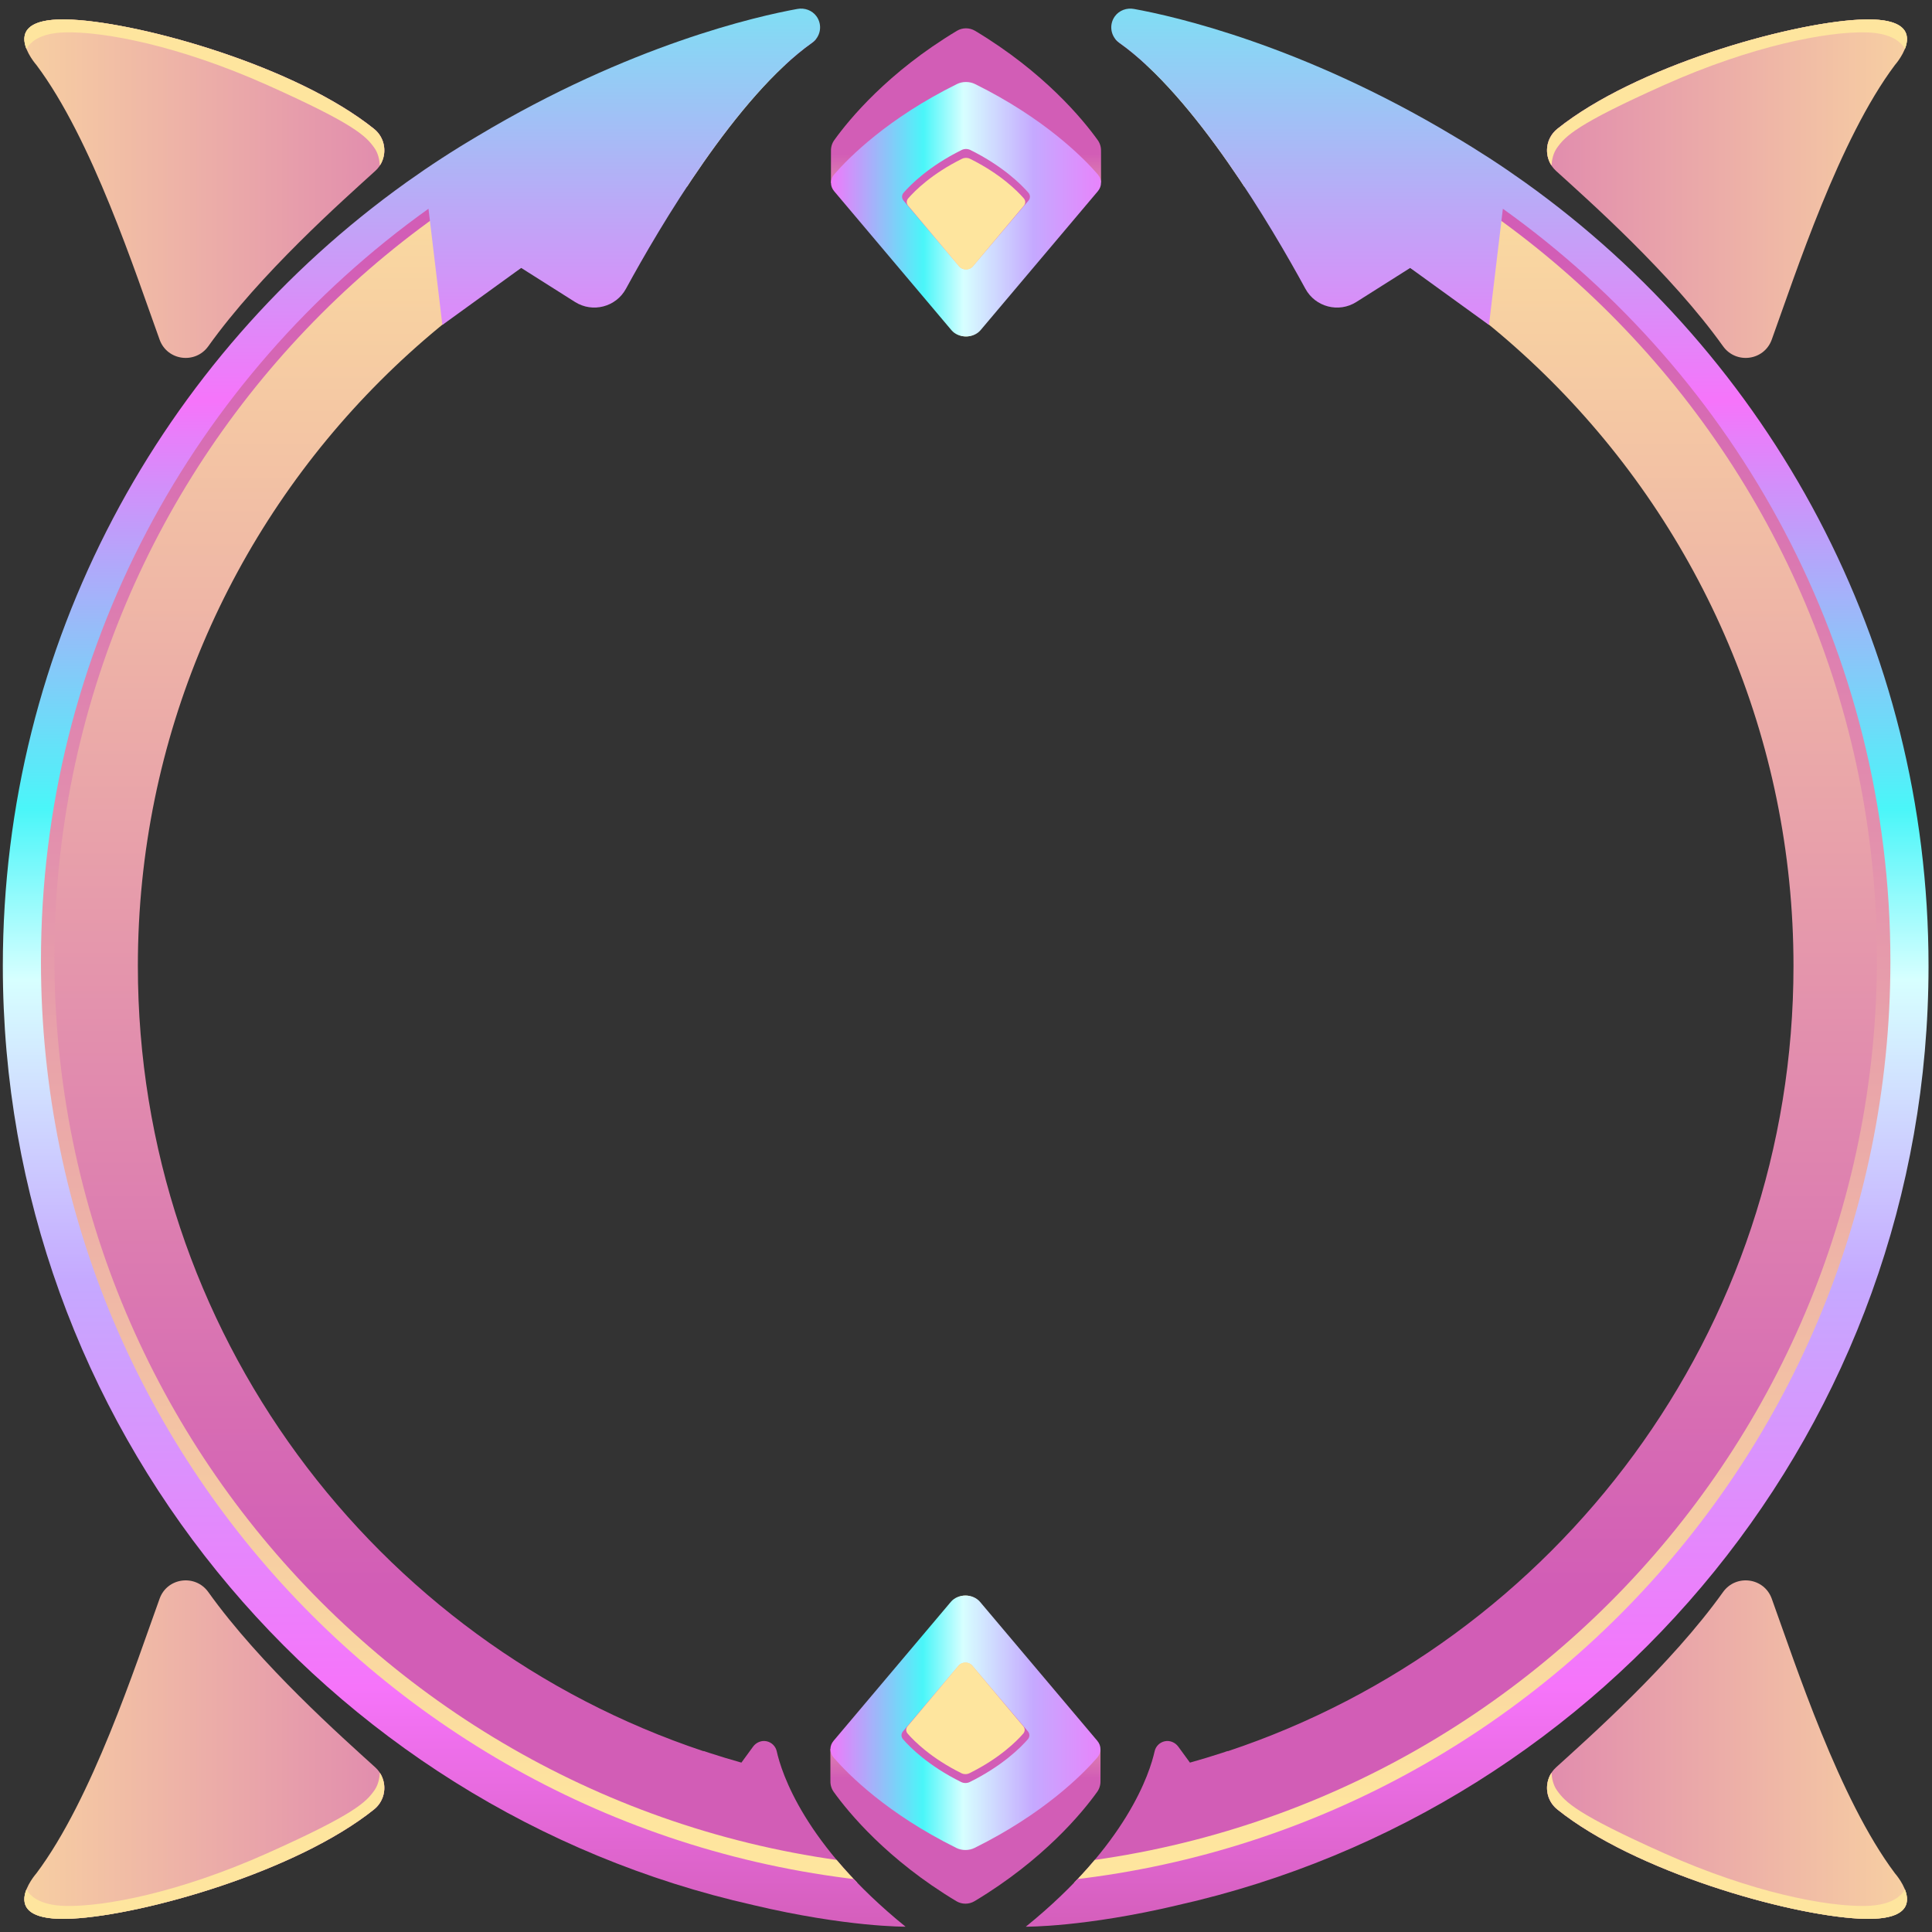 <?xml version="1.0" encoding="UTF-8"?>
<svg id="vector" xmlns="http://www.w3.org/2000/svg" xmlns:xlink="http://www.w3.org/1999/xlink" version="1.1" viewBox="0 0 2048 2048">
  <rect x="0" y="0" width="2048" height="2048" fill="#333333" stroke="none"/>
  <!-- Generator: Adobe Illustrator 29.0.1, SVG Export Plug-In . SVG Version: 2.1.0 Build 192)  -->
  <defs>
    <style>
      .st0 {
        fill: none;
      }

      .st1 {
        fill: url(#linear-gradient2);
      }

      .st2 {
        fill: url(#linear-gradient1);
      }

      .st3 {
        fill: url(#linear-gradient9);
      }

      .st4 {
        fill: url(#linear-gradient3);
      }

      .st5 {
        fill: url(#linear-gradient6);
      }

      .st6 {
        fill: url(#linear-gradient8);
      }

      .st7 {
        fill: url(#linear-gradient7);
      }

      .st8 {
        fill: url(#linear-gradient5);
      }

      .st9 {
        fill: url(#linear-gradient4);
      }

      .st10 {
        fill: url(#linear-gradient18);
      }

      .st11 {
        fill: url(#linear-gradient13);
      }

      .st12 {
        fill: url(#linear-gradient12);
      }

      .st13 {
        fill: url(#linear-gradient15);
      }

      .st14 {
        fill: url(#linear-gradient16);
      }

      .st15 {
        fill: url(#linear-gradient11);
      }

      .st16 {
        fill: url(#linear-gradient10);
      }

      .st17 {
        fill: url(#linear-gradient17);
      }

      .st18 {
        fill: url(#linear-gradient14);
      }

      .st19 {
        fill: url(#linear-gradient19);
      }

      .st20 {
        fill: url(#linear-gradient);
      }

      .st21 {
        clip-path: url(#clippath-1);
      }

      .st22 {
        clip-path: url(#clippath-2);
      }

      .st23 {
        fill: #fee59e;
      }

      .st24 {
        fill: #f93568;
      }

      .st25 {
        fill: #b10d52;
      }

      .st26 {
        clip-path: url(#clippath);
      }
    </style>
    <linearGradient id="linear-gradient" x1="1024" y1="165.13" x2="1024" y2="301.85" gradientTransform="translate(0 448.73) scale(1 -1)" gradientUnits="userSpaceOnUse">
      <stop offset=".04" stop-color="#fee59e"/>
      <stop offset=".88" stop-color="#d25db6"/>
    </linearGradient>
    <linearGradient id="linear-gradient1" x1="771.12" y1="226.95" x2="1303.7" y2="226.95" gradientTransform="translate(0 448.73) scale(1 -1)" gradientUnits="userSpaceOnUse">
      <stop offset=".02" stop-color="#fee59e"/>
      <stop offset=".2" stop-color="#f674fa"/>
      <stop offset=".39" stop-color="#4af6f9"/>
      <stop offset=".47" stop-color="#d7ffff"/>
      <stop offset=".61" stop-color="#c5a9ff"/>
      <stop offset=".8" stop-color="#f674fa"/>
      <stop offset=".92" stop-color="#d25db6"/>
    </linearGradient>
    <linearGradient id="linear-gradient2" x1="1024" y1="150.27" x2="1024" y2="244.67" xlink:href="#linear-gradient"/>
    <linearGradient id="linear-gradient3" x1="1023.41" y1="-1577.97" x2="1023.41" y2="-1441.25" gradientTransform="translate(0 3342.38)" xlink:href="#linear-gradient"/>
    <linearGradient id="linear-gradient4" x1="770.53" y1="-1516.16" x2="1303.11" y2="-1516.16" gradientTransform="translate(0 3342.38)" xlink:href="#linear-gradient1"/>
    <linearGradient id="linear-gradient5" x1="1023.41" y1="-1592.83" x2="1023.41" y2="-1498.43" gradientTransform="translate(0 3342.38)" xlink:href="#linear-gradient"/>
    <clipPath id="clippath">
      <path class="st0" d="M1616.9,193.56h.01c-.31-.23-.63-.45-.94-.67-24.22-17.28-49.23-33.54-74.96-48.69-161.41-96.71-296.72-127.08-339.03-134.73-7.62-1.38-15.53,1.48-20.11,7.73-6.64,9.06-4.52,21.68,4.52,28.08,80.01,56.63,161.49,194.9,197.4,260.84,10.56,19.39,35.32,25.8,53.98,14l57.06-36.09h.03s83.33,60.29,83.33,60.29c197,160.81,322.8,405.56,322.8,679.69,0,402.07-270.59,740.92-639.6,844.44l-12.32-16.89c-3.33-4.57-9.05-6.97-14.56-5.71-5.4,1.23-9.41,5.42-10.57,10.62-4.97,22.35-29.06,98.98-136.55,185.9,0,0,62.39.59,161.4-22.9v-.02c455.35-102.38,795.53-509.18,795.53-995.45,0-342.39-168.65-645.37-427.41-830.44Z"/>
    </clipPath>
    <linearGradient id="linear-gradient6" x1="1024" y1="13.76" x2="1024" y2="1912.51" gradientTransform="matrix(1,0,0,1,0,0)" xlink:href="#linear-gradient"/>
    <linearGradient id="linear-gradient7" x1="-5969.9" y1="5701.92" x2="-3995.96" y2="5701.92" gradientTransform="translate(-4677.92 -3967.4) rotate(-90)" xlink:href="#linear-gradient"/>
    <linearGradient id="linear-gradient8" x1="1024" y1="-28.9" x2="1024" y2="2243.12" gradientUnits="userSpaceOnUse">
      <stop offset=".02" stop-color="#82dcf4"/>
      <stop offset=".2" stop-color="#f674fa"/>
      <stop offset=".39" stop-color="#4af6f9"/>
      <stop offset=".47" stop-color="#d7ffff"/>
      <stop offset=".61" stop-color="#c5a9ff"/>
      <stop offset=".8" stop-color="#f674fa"/>
      <stop offset=".92" stop-color="#d25db6"/>
    </linearGradient>
    <linearGradient id="linear-gradient9" x1="-418.1" y1="98.01" x2="508.52" y2="98.01" gradientTransform="translate(1765.32) rotate(-180) scale(1 -1)" xlink:href="#linear-gradient"/>
    <linearGradient id="linear-gradient10" x1="-418.1" y1="199.99" x2="508.52" y2="199.99" gradientTransform="translate(1765.32) rotate(-180) scale(1 -1)" xlink:href="#linear-gradient"/>
    <linearGradient id="linear-gradient11" x1="-418.1" y1="1925.27" x2="508.52" y2="1925.27" gradientTransform="translate(1765.32 3881.93) rotate(-180)" xlink:href="#linear-gradient"/>
    <linearGradient id="linear-gradient12" x1="-418.1" y1="2027.25" x2="508.52" y2="2027.25" gradientTransform="translate(1765.32 3881.93) rotate(-180)" xlink:href="#linear-gradient"/>
    <clipPath id="clippath-1">
      <path class="st0" d="M430.41,193.56h-.01c.31-.23.63-.45.94-.67,24.22-17.28,49.23-33.54,74.96-48.69C667.72,47.48,803.02,17.11,845.34,9.46c7.62-1.38,15.53,1.48,20.11,7.73,6.64,9.06,4.52,21.68-4.52,28.08-80.01,56.63-161.49,194.9-197.4,260.84-10.56,19.39-35.32,25.8-53.98,14l-57.06-36.09h-.03s-83.33,60.29-83.33,60.29c-197,160.81-322.8,405.56-322.8,679.69,0,402.07,270.59,740.92,639.6,844.44l12.32-16.89c3.33-4.57,9.05-6.97,14.56-5.71,5.4,1.23,9.41,5.42,10.57,10.62,4.97,22.35,29.06,98.98,136.55,185.9,0,0-62.39.59-161.4-22.9v-.02C343.17,1917.06,3,1510.27,3,1024c0-342.39,168.65-645.37,427.41-830.44Z"/>
    </clipPath>
    <linearGradient id="linear-gradient13" x1="1151.44" y1="13.76" x2="1151.44" y2="1912.51" gradientTransform="translate(2174.75) rotate(-180) scale(1 -1)" xlink:href="#linear-gradient"/>
    <linearGradient id="linear-gradient14" x1="-5969.9" y1="5829.36" x2="-3995.96" y2="5829.36" gradientTransform="translate(6852.67 -3967.4) rotate(-90) scale(1 -1)" xlink:href="#linear-gradient"/>
    <linearGradient id="linear-gradient15" x1="1151.44" y1="-28.9" x2="1151.44" y2="2243.12" gradientTransform="translate(2174.75) rotate(-180) scale(1 -1)" xlink:href="#linear-gradient8"/>
    <linearGradient id="linear-gradient16" x1="-545.55" y1="98.01" x2="381.08" y2="98.01" gradientTransform="translate(409.43)" xlink:href="#linear-gradient"/>
    <linearGradient id="linear-gradient17" x1="-545.55" y1="199.99" x2="381.08" y2="199.99" gradientTransform="translate(409.43)" xlink:href="#linear-gradient"/>
    <linearGradient id="linear-gradient18" x1="-545.55" y1="1925.27" x2="381.08" y2="1925.27" gradientTransform="translate(409.43 3881.93) scale(1 -1)" xlink:href="#linear-gradient"/>
    <linearGradient id="linear-gradient19" x1="-545.55" y1="2027.25" x2="381.08" y2="2027.25" gradientTransform="translate(409.43 3881.93) scale(1 -1)" xlink:href="#linear-gradient"/>
    <clipPath id="clippath-2">
      <path class="st0" d="M4201.56,631.31c-50.81-120.13-123.55-228.02-216.2-320.67s-200.54-165.39-320.67-216.2c-124.37-52.6-256.49-79.28-392.69-79.28s-268.31,26.67-392.69,79.28c-120.13,50.81-228.02,123.55-320.67,216.2s-165.39,200.54-216.2,320.67c-52.61,124.37-79.28,256.49-79.28,392.69s26.67,268.31,79.28,392.69c50.81,120.13,123.55,228.02,216.2,320.67,92.65,92.65,200.54,165.39,320.67,216.21,124.37,52.61,256.49,79.28,392.69,79.28s268.31-26.67,392.69-79.28c120.13-50.81,228.02-123.55,320.67-216.21,92.65-92.65,165.39-200.54,216.2-320.67,52.61-124.37,79.28-256.49,79.28-392.69s-26.67-268.31-79.28-392.69ZM4136.59,1389.24c-47.26,111.74-114.92,212.08-201.09,298.26-86.18,86.18-186.52,153.83-298.26,201.09-115.68,48.93-238.56,73.74-365.24,73.74s-249.56-24.81-365.24-73.74c-111.73-47.26-212.08-114.92-298.26-201.09-86.18-86.18-153.83-186.52-201.09-298.26-48.93-115.68-73.74-238.56-73.74-365.24s24.81-249.56,73.74-365.24c47.26-111.74,114.92-212.08,201.09-298.26,86.18-86.18,186.52-153.83,298.26-201.09,115.68-48.93,238.56-73.74,365.24-73.74s249.56,24.81,365.24,73.74c111.73,47.26,212.08,114.92,298.26,201.09,86.18,86.18,153.83,186.52,201.09,298.26,48.93,115.68,73.74,238.56,73.74,365.24s-24.81,249.56-73.74,365.24Z"/>
    </clipPath>
  </defs>
  <g>
    <g>
      <path class="st20" d="M1167.14,193.33h-19.48l-108.22,155.27c-7.49,10.75-23.39,10.75-30.88,0l-108.22-155.27-19.48.66v-33.47s.04-.03.04-.03c-.23-4.2.94-8.46,3.52-12.04,15.7-21.86,56.73-71.87,129.95-115.78,5.92-3.55,13.35-3.55,19.28,0,73.22,43.92,114.25,93.92,129.95,115.78,2.57,3.58,3.74,7.84,3.52,12.04l.04.03v32.81Z"/>
      <path class="st2" d="M1008.56,350l-124.32-147.3c-4.57-5.42-4.49-12.61.17-17.98,15.7-18.05,56.73-59.35,129.95-95.61,5.92-2.93,13.35-2.93,19.28,0,73.22,36.26,114.25,77.56,129.95,95.61,4.66,5.36,4.74,12.56.17,17.98l-124.32,147.3c-7.49,8.87-23.39,8.87-30.88,0Z"/>
      <path class="st1" d="M1016.69,282.49l-58.86-69.74c-2.16-2.56-2.13-5.97.08-8.51,7.44-8.55,26.86-28.1,61.53-45.27,2.8-1.39,6.32-1.39,9.13,0,34.67,17.17,54.09,36.72,61.53,45.27,2.21,2.54,2.25,5.95.08,8.51l-58.86,69.74c-3.55,4.2-11.08,4.2-14.62,0Z"/>
      <path class="st23" d="M1017.23,282.72l-54.53-64.6c-2.01-2.38-1.97-5.53.08-7.88,6.89-7.92,24.88-26.03,57-41.93,2.6-1.29,5.86-1.29,8.45,0,32.12,15.91,50.11,34.02,57,41.93,2.05,2.35,2.08,5.51.08,7.88l-54.53,64.6c-3.29,3.89-10.26,3.89-13.55,0Z"/>
    </g>
    <g>
      <path class="st4" d="M1166.55,1854.67h-19.48l-108.22-155.27c-7.49-10.75-23.39-10.75-30.88,0l-108.22,155.27-19.48-.66v33.47s.04.03.04.03c-.23,4.2.94,8.46,3.52,12.04,15.7,21.86,56.73,71.87,129.95,115.78,5.92,3.55,13.35,3.55,19.28,0,73.22-43.92,114.25-93.92,129.95-115.78,2.57-3.58,3.74-7.84,3.52-12.04l.04-.03v-32.81Z"/>
      <path class="st9" d="M1007.97,1698l-124.32,147.3c-4.57,5.42-4.49,12.61.17,17.98,15.7,18.05,56.73,59.35,129.95,95.61,5.92,2.93,13.35,2.93,19.28,0,73.22-36.26,114.25-77.56,129.95-95.61,4.66-5.36,4.74-12.56.17-17.98l-124.32-147.3c-7.49-8.87-23.39-8.87-30.88,0Z"/>
      <path class="st8" d="M1016.1,1765.51l-58.86,69.74c-2.16,2.56-2.13,5.97.08,8.51,7.44,8.55,26.86,28.1,61.53,45.27,2.8,1.39,6.32,1.39,9.13,0,34.67-17.17,54.09-36.72,61.53-45.27,2.21-2.54,2.25-5.95.08-8.51l-58.86-69.74c-3.55-4.2-11.08-4.2-14.62,0Z"/>
      <path class="st23" d="M1016.63,1765.28l-54.53,64.6c-2.01,2.38-1.97,5.53.08,7.88,6.89,7.92,24.88,26.03,57,41.93,2.6,1.29,5.86,1.29,8.45,0,32.12-15.91,50.11-34.02,57-41.93,2.05-2.35,2.08-5.51.08-7.88l-54.53-64.6c-3.29-3.89-10.26-3.89-13.55,0Z"/>
    </g>
    <g>
      <g class="st26">
        <path class="st5" d="M1024,49.92C486.03,49.92,49.92,486.03,49.92,1024s436.11,974.08,974.08,974.08,974.08-436.11,974.08-974.08S1561.97,49.92,1024,49.92ZM1301.42,1856.38v-63.1h-190.22v103.6c-28.68,2.83-57.77,4.29-87.2,4.29-484.45,0-877.17-392.72-877.17-877.17S539.55,146.83,1024,146.83s877.17,392.72,877.17,877.17c0,387.49-251.26,716.28-599.74,832.38Z"/>
        <path class="st7" d="M37.03,1015.53c0,545.09,441.88,986.97,986.97,986.97s986.97-441.88,986.97-986.97c0-545.09-441.88-986.97-986.97-986.97-545.09,0-986.97,441.88-986.97,986.97ZM1989.64,1015.53c0,533.31-432.33,965.64-965.64,965.64-533.31,0-965.64-432.33-965.64-965.64,0-533.31,432.33-965.64,965.64-965.64,533.31,0,965.64,432.33,965.64,965.64Z"/>
        <path class="st6" d="M1583.71,166.38l-17.87-72.62L1152.53-4.01l-6.35,11.25c-40.07-4.76-80.84-7.23-122.18-7.23C458.46,0,0,458.46,0,1024s458.46,1024,1024,1024,1024-458.46,1024-1024c0-358.97-184.72-674.79-464.29-857.62ZM1024,1998.94c-541.18,0-979.9-438.72-979.9-979.9S482.82,39.15,1024,39.15c39.04,0,77.55,2.3,115.4,6.74l215.8,294.99,222.22,11.56,15.68-131.16c248.69,177.72,410.8,468.81,410.8,797.78,0,541.18-438.72,979.9-979.9,979.9Z"/>
      </g>
      <g>
        <path class="st3" d="M1650.81,136.61c82.23-65.91,244.04-111.84,319.96-115.77,51.97-2.69,54.36,16.11,48.5,30.99-3.78-6.88-13.88-16.79-40.84-17.5-41.54-1.09-121.35,14.21-214.27,55.76-92.92,41.54-104.81,54.19-113.7,66.69-4.02,5.66-5.44,12.68-5.8,18.68-8-12.27-5.88-29.19,6.15-38.84Z"/>
        <path class="st16" d="M1878.11,360.06c25.63-70.87,71.45-212.31,130.56-291.12,0,0,46.64-52.48-37.9-48.1-75.93,3.93-237.74,49.86-319.96,115.77-14.04,11.26-14.63,32.46-1.31,44.57,34.17,31.06,121.88,108.65,176.96,185.8,13.8,19.33,43.57,15.42,51.65-6.92Z"/>
        <path class="st23" d="M1650.81,136.61c82.23-65.91,244.04-111.84,319.96-115.77,51.97-2.69,54.36,16.11,48.5,30.99-3.78-6.88-13.88-16.79-40.84-17.5-41.54-1.09-121.35,14.21-214.27,55.76-92.92,41.54-104.81,54.19-113.7,66.69-4.02,5.66-5.44,12.68-5.8,18.68-8-12.27-5.88-29.19,6.15-38.84Z"/>
      </g>
      <g>
        <path class="st15" d="M1650.81,1918.06c82.23,65.91,244.04,111.84,319.96,115.77,51.97,2.69,54.36-16.11,48.5-30.99-3.78,6.88-13.88,16.79-40.84,17.5-41.54,1.09-121.35-14.21-214.27-55.76-92.92-41.54-104.81-54.19-113.7-66.69-4.02-5.66-5.44-12.68-5.8-18.68-8,12.27-5.88,29.19,6.15,38.84Z"/>
        <path class="st12" d="M1878.11,1694.61c25.63,70.87,71.45,212.31,130.56,291.12,0,0,46.64,52.48-37.9,48.1-75.93-3.93-237.74-49.86-319.96-115.77-14.04-11.26-14.63-32.46-1.31-44.57,34.17-31.06,121.88-108.65,176.96-185.8,13.8-19.33,43.57-15.42,51.65,6.92Z"/>
        <path class="st23" d="M1650.81,1918.06c82.23,65.91,244.04,111.84,319.96,115.77,51.97,2.69,54.36-16.11,48.5-30.99-3.78,6.88-13.88,16.79-40.84,17.5-41.54,1.09-121.35-14.21-214.27-55.76-92.92-41.54-104.81-54.19-113.7-66.69-4.02-5.66-5.44-12.68-5.8-18.68-8,12.27-5.88,29.19,6.15,38.84Z"/>
      </g>
    </g>
    <g>
      <g class="st21">
        <path class="st11" d="M1023.31,49.92c537.97,0,974.08,436.11,974.08,974.08s-436.11,974.08-974.08,974.08S49.23,1561.97,49.23,1024,485.34,49.92,1023.31,49.92ZM745.89,1856.38v-63.1h190.22v103.6c28.68,2.83,57.77,4.29,87.2,4.29,484.45,0,877.17-392.72,877.17-877.17S1507.76,146.83,1023.31,146.83,146.14,539.55,146.14,1024c0,387.49,251.26,716.28,599.74,832.38Z"/>
        <path class="st18" d="M2010.28,1015.53c0,545.09-441.88,986.97-986.97,986.97S36.34,1560.62,36.34,1015.53c0-545.09,441.88-986.97,986.97-986.97,545.09,0,986.97,441.88,986.97,986.97ZM57.67,1015.53c0,533.31,432.33,965.64,965.64,965.64,533.31,0,965.64-432.33,965.64-965.64,0-533.31-432.33-965.64-965.64-965.64S57.67,482.22,57.67,1015.53Z"/>
        <path class="st13" d="M463.6,166.38l17.87-72.62L894.78-4.01l6.35,11.25c40.07-4.76,80.84-7.23,122.18-7.23,565.54,0,1024,458.46,1024,1024s-458.46,1024-1024,1024S-.69,1589.54-.69,1024C-.69,665.03,184.03,349.21,463.6,166.38ZM1023.31,1998.94c541.18,0,979.9-438.72,979.9-979.9S1564.49,39.15,1023.31,39.15c-39.04,0-77.55,2.3-115.4,6.74l-215.8,294.99-222.22,11.56-15.68-131.16C205.52,398.99,43.41,690.08,43.41,1019.05c0,541.18,438.72,979.9,979.9,979.9Z"/>
      </g>
      <g>
        <path class="st14" d="M396.5,136.61C314.28,70.7,152.46,24.76,76.54,20.84c-51.97-2.69-54.36,16.11-48.5,30.99,3.78-6.88,13.88-16.79,40.84-17.5,41.54-1.09,121.35,14.21,214.27,55.76,92.92,41.54,104.81,54.19,113.7,66.69,4.02,5.66,5.44,12.68,5.8,18.68,8-12.27,5.88-29.19-6.15-38.84Z"/>
        <path class="st17" d="M169.2,360.06c-25.63-70.87-71.45-212.31-130.56-291.12,0,0-46.64-52.48,37.9-48.1,75.93,3.93,237.74,49.86,319.96,115.77,14.04,11.26,14.63,32.46,1.31,44.57-34.17,31.06-121.88,108.65-176.96,185.8-13.8,19.33-43.57,15.42-51.65-6.92Z"/>
        <path class="st23" d="M396.5,136.61C314.28,70.7,152.46,24.76,76.54,20.84c-51.97-2.69-54.36,16.11-48.5,30.99,3.78-6.88,13.88-16.79,40.84-17.5,41.54-1.09,121.35,14.21,214.27,55.76,92.92,41.54,104.81,54.19,113.7,66.69,4.02,5.66,5.44,12.68,5.8,18.68,8-12.27,5.88-29.19-6.15-38.84Z"/>
      </g>
      <g>
        <path class="st10" d="M396.5,1918.06c-82.23,65.91-244.04,111.84-319.96,115.77-51.97,2.69-54.36-16.11-48.5-30.99,3.78,6.88,13.88,16.79,40.84,17.5,41.54,1.09,121.35-14.21,214.27-55.76,92.92-41.54,104.81-54.19,113.7-66.69,4.02-5.66,5.44-12.68,5.8-18.68,8,12.27,5.88,29.19-6.15,38.84Z"/>
        <path class="st19" d="M169.2,1694.61c-25.63,70.87-71.45,212.31-130.56,291.12,0,0-46.64,52.48,37.9,48.1,75.93-3.93,237.74-49.86,319.96-115.77,14.04-11.26,14.63-32.46,1.31-44.57-34.17-31.06-121.88-108.65-176.96-185.8-13.8-19.33-43.57-15.42-51.65,6.92Z"/>
        <path class="st23" d="M396.5,1918.06c-82.23,65.91-244.04,111.84-319.96,115.77-51.97,2.69-54.36-16.11-48.5-30.99,3.78,6.88,13.88,16.79,40.84,17.5,41.54,1.09,121.35-14.21,214.27-55.76,92.92-41.54,104.81-54.19,113.7-66.69,4.02-5.66,5.44-12.68,5.8-18.68,8,12.27,5.88,29.19-6.15,38.84Z"/>
      </g>
    </g>
  </g>
  <g class="st22">
    <g>
      <polygon class="st24" points="2168.76 718.14 2527.03 1083.16 1999.4 1064.82 2168.76 718.14"/>
      <polygon class="st25" points="2132.71 1328.28 1999.4 1039.43 2526.31 1039.43 2132.71 1328.28"/>
    </g>
  </g>
</svg>